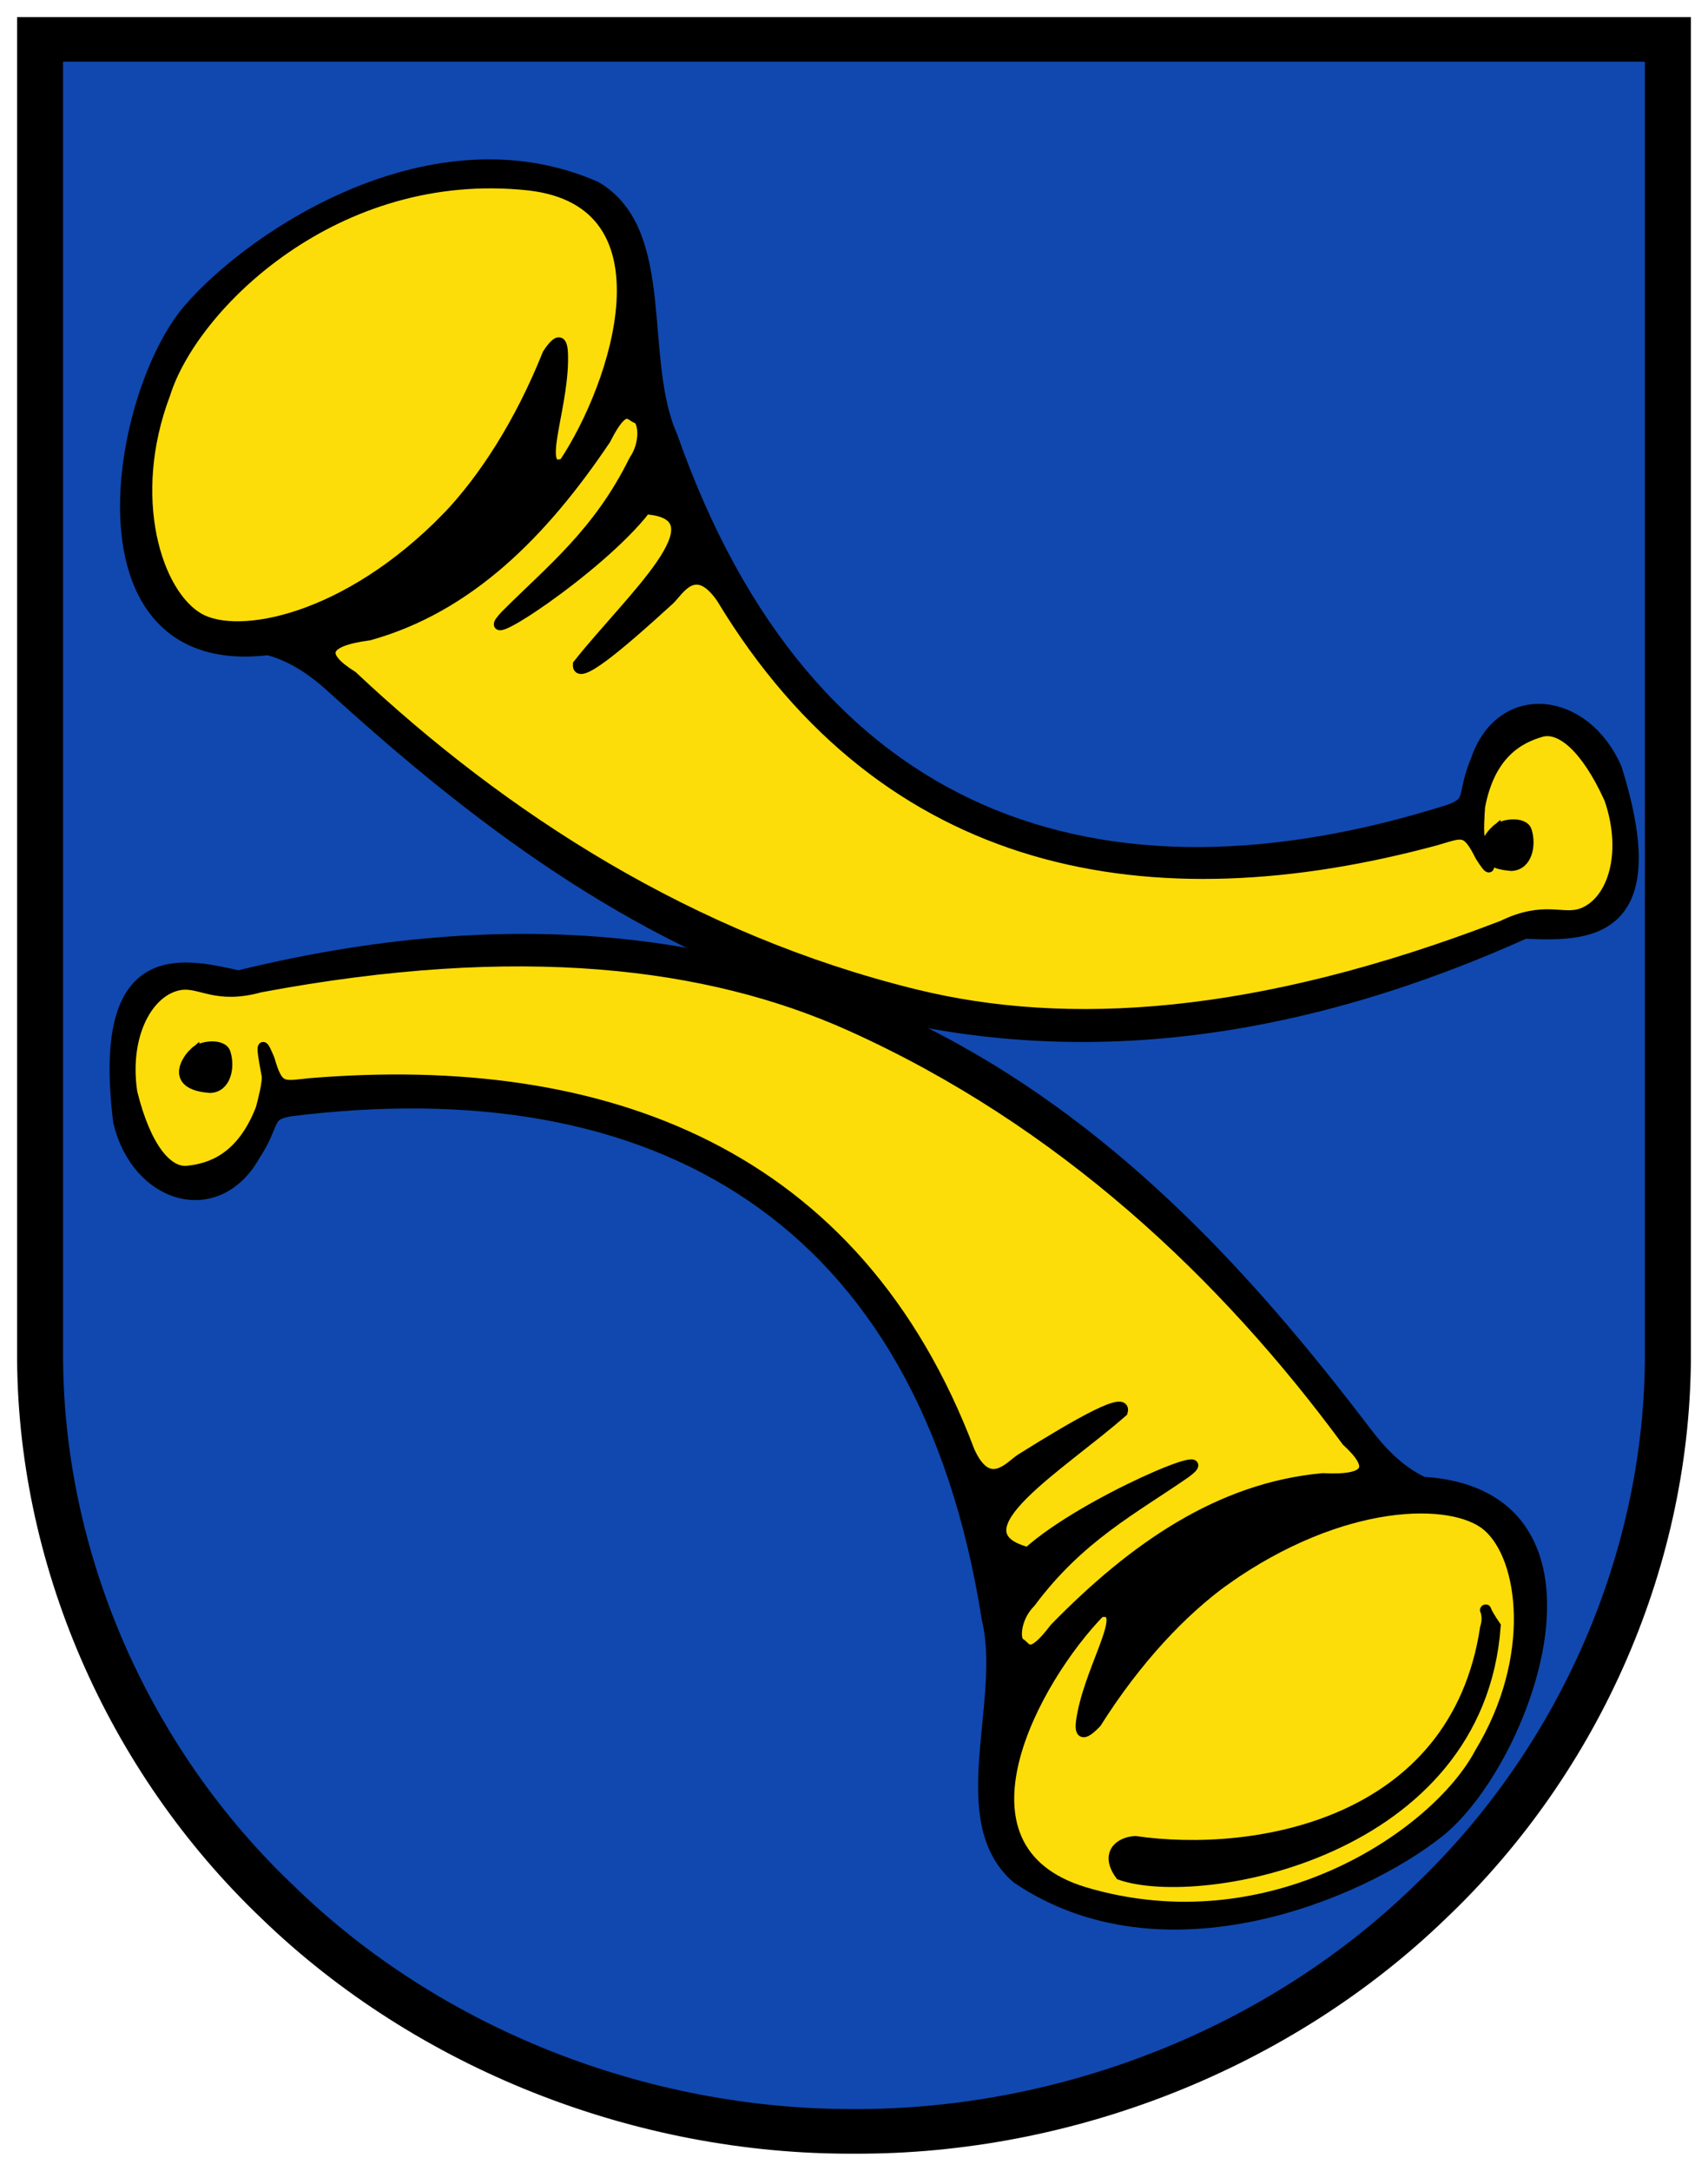 <svg height="635.335" width="500" xmlns="http://www.w3.org/2000/svg"><path d="m226.212 624.782c-138.741-25.458-193.806-111.97-213.195-197.259l1.473-412.728h471.193l.72 417.828c-9.679 57.15-48.781 111.439-92.064 145.949-41.783 24.213-90.095 55.433-168.127 46.21z" fill="#0f47af" opacity=".99"/><g stroke="#000"><path d="m16.583 16.18h466.821v379.204c.32 58.722-24.972 116.996-68.416 158.187-43.11 41.78-103.892 65.734-164.994 65.581-61.249.154-122.031-23.801-164.994-65.581-43.591-41.191-68.736-99.465-68.416-158.187zm-9.703-9.303h486.24v388.507c.307 61.166-25.946 121.884-71.286 164.892-44.872 43.315-108.19 68.485-171.841 68.178-63.798.307-127.129-24.863-171.988-68.178-45.193-43.008-71.446-103.726-71.125-164.892z" fill-rule="evenodd" stroke-linecap="square" stroke-width="3.754"/><g transform="matrix(2.935 0 0 2.935 184.374 754.905)"><path d="m-36.058-192.684c2.886.726 5.26 2.701 6.36 3.7 24.857 22.575 61.883 50.241 118.922 24.574 6.108.259 14.138.502 8.914-16.128-3.098-6.982-11.066-7.828-13.464-.811-1.486 3.56-.336 4.202-2.79 5.135-35.039 11.109-64.331 1.274-77.906-37.373-3.484-7.779-.086-20.422-7.49-24.755-15.961-7.001-33.691 4.564-40.237 12.088-7.208 8.285-12.052 35.959 7.691 33.569z" fill-rule="evenodd" stroke-width="1.615"/><path d="m-7.01-224.21c.011.065.022.13 0 0z" fill="none" stroke-width="1.015"/><path d="m92.226-174.489c.515-.635 1.957-3.599-2.206-3.146-1.536.344-1.565 2.392-.883 3.678.458.96 2.702.253 3.089-.532z" fill-rule="evenodd" stroke-width="1.015"/><path d="m-14.682-232.83c1.468-.36 3.064-1.742 1.2-3.519-8.306-1.269-34.731 8.61-32.251 31.119 2.277 2.29.641 1.548.891-.359-.64-19.992 18.284-26.793 30.16-27.24z" fill-rule="evenodd" stroke-width="1.121"/><path d="m79.057-109.143c-2.707-1.237-4.684-3.609-5.585-4.79-20.361-26.7-51.769-60.61-112.512-45.689-5.96-1.36-13.814-3.053-11.685 14.248 1.783 7.428 9.467 9.701 13.095 3.234 2.106-3.232 1.091-4.072 3.673-4.545 36.471-4.585 63.499 10.388 69.856 50.854 2.019 8.282-3.611 20.1 2.887 25.702 14.431 9.774 33.961 1.608 41.76-4.607 8.589-6.844 18.36-33.184-1.489-34.407z" fill-rule="evenodd" stroke-width="1.615"/><path d="m44.784-83.394c.001-.066.002-.132 0 0z" fill="none" stroke-width="1.015"/><g fill-rule="evenodd"><g fill="#fcdd09" stroke-width="1.015" transform="matrix(-.983 -.181 .181 -.983 274.27 -28.903)"><path d="m224.279 30.641c-10.057 10.311-20.85 12.305-24.756 10.073-4.224-2.415-7.295-12.045-3.372-22.39 2.744-8.754 16.991-22.899 36.292-20.809 14.861 1.694 8.666 20.029 3.514 27.736-2.874 1.134-.189-5.029-.105-10.177.028-1.716-.152-2.847-1.539-.743-2.794 6.983-6.425 12.539-10.034 16.311z" transform="matrix(-.983 .181 -.181 -.983 545.831 110.419)"/><path d="m327.406 59.552c-.05.698-.202 2.738.027 3.318 1.454 3.682.882 2.983.011 1.632-1.417-2.809-1.739-2.39-4.407-1.618-28.495 7.711-54.912 3.098-71.382-24.191-2.649-3.802-4.25-.644-5.175.202-5.241 4.793-9.277 8.135-9.129 6.436 5.054-6.419 14.772-14.93 6.758-15.489-4.586 5.966-17.615 14.443-14.039 10.618 4.5-4.522 9.275-8.2 12.87-15.494 1.221-1.779.926-3.977.305-4.184-.73-.243-1.226-1.689-3.127 2.092-6.305 9.381-13.69 16.784-23.602 19.551-4.809.635-4.866 2.075-1.683 4.065 15.02 14.113 33.784 26.265 56.155 31.767 15.187 3.735 34.145 2.578 58.669-6.862 4.175-2.029 5.994-.516 7.923-1.227 3.014-1.11 4.628-5.897 2.744-11.394-2.361-5.225-4.93-7.241-6.799-6.709-2.212.63-5.133 2.181-6.12 7.487z" transform="matrix(-.983 .181 -.181 -.983 545.831 110.419)"/><path d="m224.279 30.641c-10.057 10.311-20.85 12.305-24.756 10.073-4.224-2.415-7.295-12.045-3.372-22.39 2.744-8.754 16.991-22.899 36.292-20.809 14.861 1.694 8.666 20.029 3.514 27.736-2.874 1.134-.189-5.029-.105-10.177.028-1.716-.152-2.847-1.539-.743-2.794 6.983-6.425 12.539-10.034 16.311z"/><path d="m327.406 59.552c-.05.698-.202 2.738.027 3.318 1.454 3.682.882 2.983.011 1.632-1.417-2.809-1.739-2.39-4.407-1.618-28.495 7.711-54.912 3.098-71.382-24.191-2.649-3.802-4.25-.644-5.175.202-5.241 4.793-9.277 8.135-9.129 6.436 5.054-6.419 14.772-14.93 6.758-15.489-4.586 5.966-17.615 14.443-14.039 10.618 4.5-4.522 9.275-8.2 12.87-15.494 1.221-1.779.926-3.977.305-4.184-.73-.243-1.226-1.689-3.127 2.092-6.305 9.381-13.69 16.784-23.602 19.551-4.809.635-4.866 2.075-1.683 4.065 15.02 14.113 33.784 26.265 56.155 31.767 15.187 3.735 34.145 2.578 58.669-6.862 4.175-2.029 5.994-.516 7.923-1.227 3.014-1.11 4.628-5.897 2.744-11.394-2.361-5.225-4.93-7.241-6.799-6.709-2.212.63-5.133 2.181-6.12 7.487z"/></g><path d="m-43.454-152.219c-.622.531-2.576 3.185 1.6 3.493 1.573-.061 1.972-2.069 1.534-3.457-.277-1.027-2.612-.738-3.134-.036z" stroke-width="1.015"/><path d="m50.407-73.561c-1.508.088-2.967 1.192-1.455 3.277 7.939 2.751 35.715-2.183 37.35-24.769-1.825-2.665-.35-1.638-.941.192-2.988 19.778-23.192 23.009-34.953 21.3z" stroke-width="1.121"/><path d="m86.33-174.359c-.622.531-2.576 3.185 1.6 3.493 1.573-.061 1.972-2.069 1.534-3.457-.277-1.027-2.612-.738-3.134-.036z" stroke-width="1.015"/></g></g></g></svg>